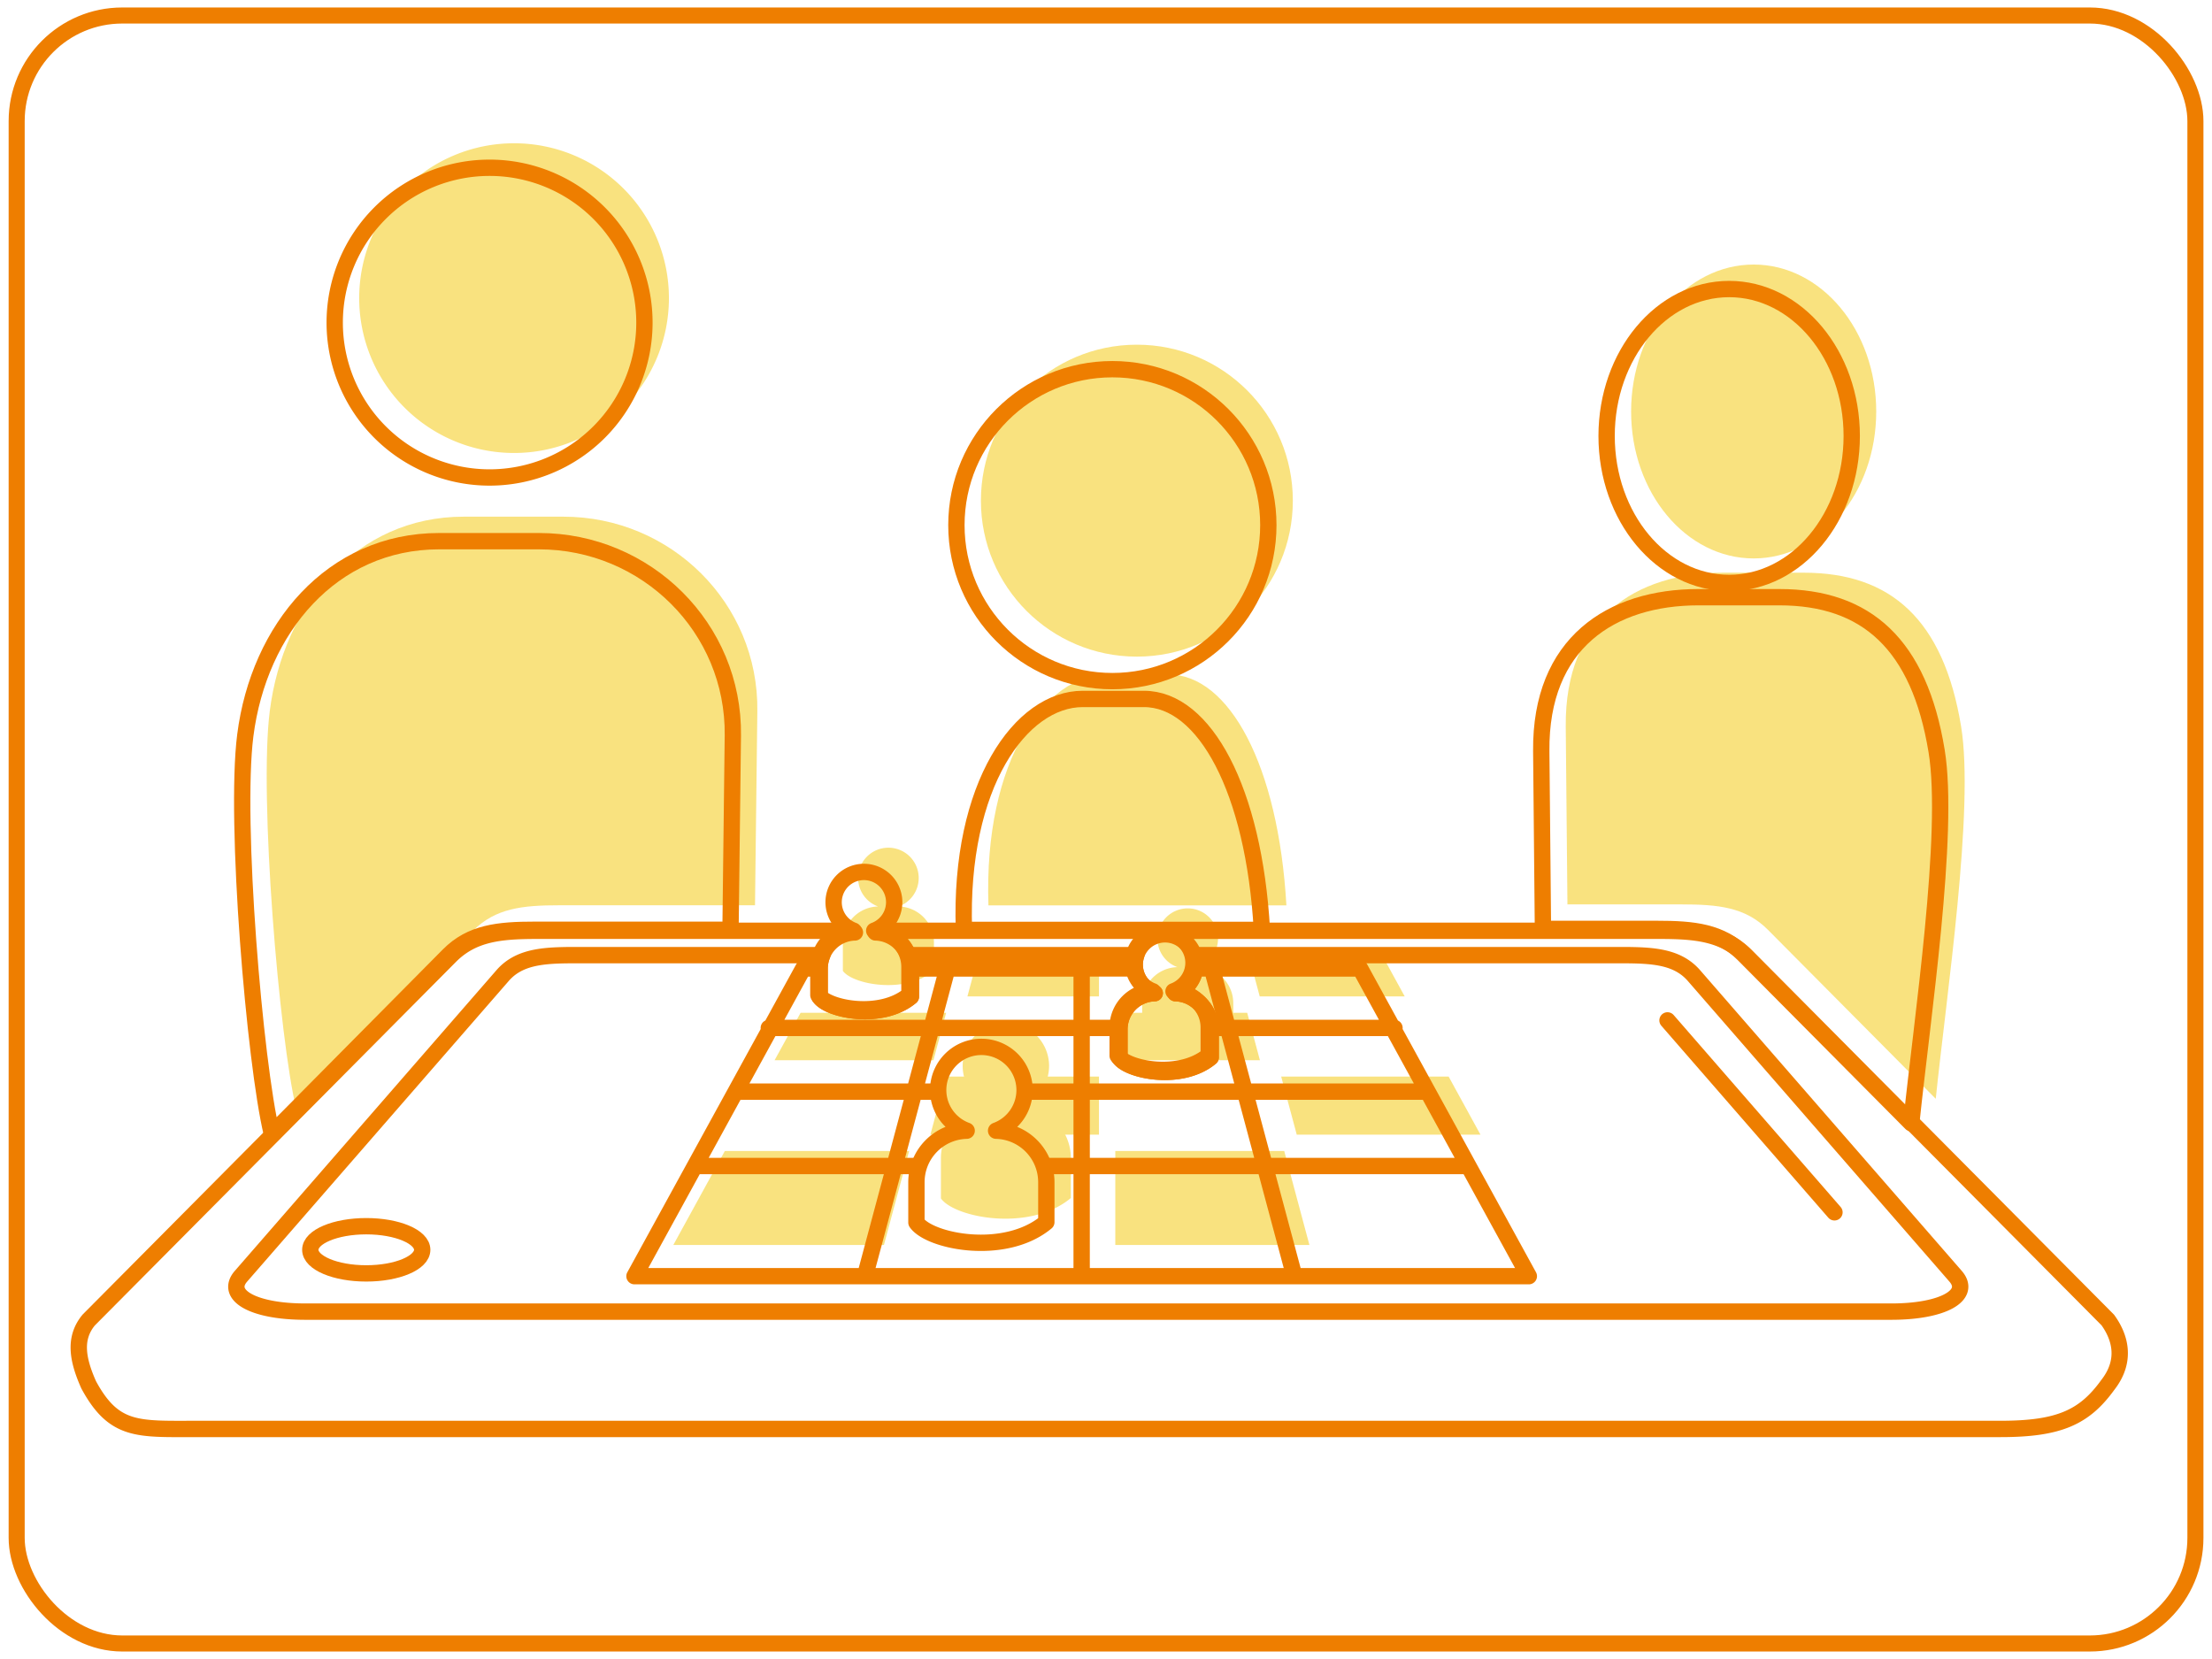 <?xml version="1.0"?>
<svg xmlns="http://www.w3.org/2000/svg" width="1024" height="768" version="1.1" viewBox="0 0 270.93 203.2">
 <title>Kursbild</title>
 <defs>
  <style type="text/css"><![CDATA[
    .fil0 {fill:#1977F3;fill-rule:nonzero}
    .fil1 {fill:#FEFEFE;fill-rule:nonzero}
   ]]></style>
  <style type="text/css"><![CDATA[
    .fil0 {fill:#1977F3;fill-rule:nonzero}
    .fil1 {fill:#FEFEFE;fill-rule:nonzero}
   ]]></style>
  <style type="text/css"><![CDATA[
    .fil0 {fill:#1977F3;fill-rule:nonzero}
    .fil1 {fill:#FEFEFE;fill-rule:nonzero}
   ]]></style>
  <style type="text/css"><![CDATA[
    .fil0 {fill:#1977F3;fill-rule:nonzero}
    .fil1 {fill:#FEFEFE;fill-rule:nonzero}
   ]]></style>
  <style type="text/css"><![CDATA[
    .fil0 {fill:#1977F3;fill-rule:nonzero}
    .fil1 {fill:#FEFEFE;fill-rule:nonzero}
   ]]></style>
  <style type="text/css"><![CDATA[
    .fil0 {fill:#1977F3;fill-rule:nonzero}
    .fil1 {fill:#FEFEFE;fill-rule:nonzero}
   ]]></style>
 </defs>
 <g transform="translate(110.06 -115.67)" fill="#f3c500" opacity=".5">
  <path d="m1.291 256.65-3.083 11.506h-25.798l6.308-11.506z"/>
  <path d="m26.544 256.65h20.692l3.083 11.506h-23.775z"/>
  <path d="m46.863 247.53 1.907 7.12h22.503l-3.903-7.12z"/>
  <path d="m42.817 232.42 1.417 5.292h17.758l-2.901-5.292z"/>
  <path d="m26.544 239.72h16.156l1.557 5.811h-17.713z"/>
  <path d="m-12.001 239.72-3.186 5.811h19.456l1.557-5.811z"/>
  <path d="m9.851 232.42-1.418 5.292h16.111v-5.292z"/>
  <path d="m5.804 247.53-1.908 7.12h20.647v-7.12z"/>
  <g>
   <path d="m-1.246 219.5a3.71 3.71 0 0 0-3.711 3.71 3.71 3.71 0 0 0 2.446 3.487c-2.401 0.065-4.314 2.014-4.314 4.43v3.457c1.155 1.645 7.605 2.926 11.157-0.032v-3.425c0-2.416-1.914-4.365-4.314-4.43a3.71 3.71 0 0 0 2.446-3.487 3.71 3.71 0 0 0-3.71-3.71z" style="mix-blend-mode:normal;paint-order:normal"/>
   <path d="m35.416 226.93a3.71 3.71 0 0 0-3.711 3.71 3.71 3.71 0 0 0 2.446 3.487c-2.401 0.065-4.314 2.014-4.314 4.43v3.457c1.155 1.645 7.605 2.926 11.157-0.032v-3.425c0-2.416-1.914-4.365-4.314-4.43a3.71 3.71 0 0 0 2.446-3.487 3.71 3.71 0 0 0-3.71-3.71z" style="mix-blend-mode:normal;paint-order:normal"/>
   <path d="m13.142 240.94a5.292 5.292 0 0 0-5.292 5.292 5.292 5.292 0 0 0 3.49 4.974c-3.424 0.092-6.154 2.873-6.154 6.319v4.931c1.648 2.347 10.848 4.173 15.913-0.046v-4.885c0-3.446-2.73-6.226-6.154-6.319a5.292 5.292 0 0 0 3.489-4.974 5.292 5.292 0 0 0-5.292-5.292z" style="mix-blend-mode:normal;paint-order:normal"/>
  </g>
  <g transform="matrix(.462 0 0 .462 -19.324 130.76)" style="mix-blend-mode:normal">
   <circle cx="105" cy="100.07" r="41.35" opacity="1" style="paint-order:normal"/>
   <path transform="matrix(.573 0 0 .573 -189.84 -43.903)" d="m500.82 331.67c-28.42 0-57.245 39.509-54.941 106.85h137.86c-3.689-64.799-26.489-106.85-54.576-106.85z" opacity="1" style="paint-order:normal"/>
  </g>
  <g transform="matrix(.578 0 0 .578 45.592 122.89)" style="mix-blend-mode:normal">
   <ellipse cx="102.32" cy="74.707" rx="25.972" ry="31.139" opacity="1" style="paint-order:normal"/>
   <path d="m95.817 108.87c-18.458 0-33.534 9.686-33.317 32.595l0.357 37.694h24.151c7.813 0 13.576 0.59 18.334 5.381l35.565 35.811c2.24-21.78 8.226-61.471 5.374-78.886-3.702-22.608-14.86-32.595-33.318-32.595z" opacity="1" style="paint-order:normal"/>
  </g>
  <g transform="matrix(.578 0 0 .578 -107.79 94.345)" style="mix-blend-mode:normal">
   <path d="m137.82 100.07a32.816 32.816 0 0 1-32.816 32.816 32.816 32.816 0 0 1-32.816-32.816 32.816 32.816 0 0 1 32.816-32.816 32.816 32.816 0 0 1 32.816 32.816" opacity="1" style="paint-order:normal"/>
   <path transform="matrix(.457 0 0 .458 1.266 27.889)" d="m203.63 258.72c-49.809 0-83.618 40.493-89.906 89.896-5.066 39.808 4.419 151.55 12.279 184.23l82.008-82.564c10.402-10.472 23-11.762 40.078-11.762h90.637l1.082-89.902c0.599-49.798-40.1-89.896-89.908-89.896z" opacity="1" style="paint-order:normal"/>
  </g>
 </g>
 <g transform="translate(110.06 -115.67)" fill="none" stroke-linecap="round" stroke-linejoin="round" style="mix-blend-mode:normal">
  <g stroke="#ee7e00">
   <g>
    <g transform="matrix(.462 0 0 .462 -22.325 133.76)">
     <circle cx="105" cy="100.07" r="41.35" stroke-width="4.328" style="paint-order:normal"/>
     <path transform="matrix(.573 0 0 .573 -189.84 -43.903)" d="m500.82 331.67c-28.42 0-57.245 39.509-54.941 106.85h137.86c-3.689-64.799-26.489-106.85-54.576-106.85z" stroke-width="7.559" style="paint-order:normal"/>
    </g>
    <g transform="matrix(.578 0 0 .578 42.592 125.89)">
     <ellipse cx="102.32" cy="74.707" rx="25.972" ry="31.139" stroke-width="3.458" style="paint-order:normal"/>
     <path d="m95.817 108.87c-18.458 0-33.534 9.686-33.317 32.595l0.357 37.694h24.151c7.813 0 13.576 0.59 18.334 5.381l35.565 35.811c2.24-21.78 8.226-61.471 5.374-78.886-3.702-22.608-14.86-32.595-33.318-32.595z" stroke-width="3.458" style="paint-order:normal"/>
    </g>
    <g transform="matrix(.578 0 0 .578 -110.79 97.345)">
     <path d="m137.82 100.07a32.816 32.816 0 0 1-32.816 32.816 32.816 32.816 0 0 1-32.816-32.816 32.816 32.816 0 0 1 32.816-32.816 32.816 32.816 0 0 1 32.816 32.816" stroke-width="3.458" style="paint-order:normal"/>
     <path transform="matrix(.457 0 0 .458 1.266 27.889)" d="m203.63 258.72c-49.809 0-83.618 40.493-89.906 89.896-5.066 39.808 4.419 151.55 12.279 184.23l82.008-82.564c10.402-10.472 23-11.762 40.078-11.762h90.637l1.082-89.902c0.599-49.798-40.1-89.896-89.908-89.896z" stroke-width="7.559" style="paint-order:normal"/>
    </g>
   </g>
   <path transform="matrix(.265 0 0 .265 -110.06 115.67)" d="m248.09 430.21c-17.078 0-29.677 1.29-40.078 11.762l-167.01 168.14c-6.804 8.229-5.415 17.894 0 29.998 11.74 21.649 22.697 20.35 49.541 20.35h834.14c27.136 0 38.75-5.428 49.541-20.35 9.049-11.596 5.414-22.511 0-29.998l-167.01-168.14c-10.402-10.472-23-11.762-40.078-11.762h-360.72a14.024 14.022 0 0 1-1.728 0.76c9.072 0.246 16.307 7.614 16.307 16.746v12.943c-13.422 11.181-37.802 6.339-42.168 0.121v-13.064c1e-5 -9.133 7.234-16.501 16.307-16.746a14.024 14.022 0 0 1-1.725-0.76zm290.39 1.637a14.024 14.022 0 0 1 14.023 14.021 14.024 14.022 0 0 1-9.246 13.182c9.072 0.246 16.307 7.612 16.307 16.744v12.943c-13.422 11.181-37.8 6.341-42.166 0.123v-13.066c0-9.133 7.232-16.499 16.305-16.744a14.024 14.022 0 0 1-9.246-13.182 14.024 14.022 0 0 1 14.023-14.021z" stroke-width="7.559"/>
   <path transform="matrix(.265 0 0 .265 -110.06 115.67)" d="m269.12 441.46c-15.694 0-28.462-0.157-36.83 9.459l-120.91 138.95c-7.578 8.708 5.606 16.367 29.725 16.367h733.03c24.119 0 37.302-7.659 29.725-16.367l-120.91-138.95c-8.368-9.616-21.136-9.459-36.83-9.459h-194.32a14.024 14.022 0 0 1 0.713 4.41 14.024 14.022 0 0 1-9.246 13.182c9.072 0.246 16.307 7.612 16.307 16.744v12.943c-13.422 11.181-37.8 6.341-42.166 0.123v-13.066c0-9.133 7.232-16.499 16.305-16.744a14.024 14.022 0 0 1-9.246-13.182 14.024 14.022 0 0 1 0.713-4.41h-105.38c0.775 1.932 1.207 4.042 1.207 6.258v12.943c-13.422 11.181-37.802 6.339-42.168 0.121v-13.064c0-2.216 0.434-4.326 1.209-6.258z" stroke-width="7.559"/>
  </g>
  <g>
   <g transform="matrix(1.18 0 0 1.18 -7.444 -58.845)" stroke-width="1.695">
    <path transform="matrix(.224 0 0 .224 -88.691 158.85)" d="m569.24 396.08a3.78 3.78 0 0 0-0.055 2e-3h-8.943a14.024 14.022 0 0 1 0.025 0.824 14.024 14.022 0 0 1-1.725 6.736h7.85l5.359 20.002h-4.731c0.197 1.032 0.307 2.096 0.307 3.188v4.375h6.449l5.885 21.963h-66.945v-21.963h12.445v-4.375c0-1.091 0.109-2.156 0.307-3.188h-12.752v-20.002h21.23a14.024 14.022 0 0 1-1.727-6.736 14.024 14.022 0 0 1 0.025-0.824h-103.71c0.139 0.871 0.23 1.758 0.23 2.67v4.891h13.033l-5.357 20.002h-65.26l10.965-20.002h4.453v-4.891c0-0.912 0.09-1.799 0.229-2.67h-6.912a3.78 3.78 0 0 0-3.318 1.959l-14.234 25.959a3.78 3.78 0 0 0-2.18 3.426 3.78 3.78 0 0 0 0.031 0.494l-61.807 112.72a3.78 3.78 0 0 0 3.311 5.602h414.44a3.78 3.78 0 0 0 3.311-5.602l-61.814-112.74a3.78 3.78 0 0 0 0.031-0.479 3.78 3.78 0 0 0-2.168-3.42l-14.236-25.965a3.78 3.78 0 0 0-3.318-1.959h-68.553a3.78 3.78 0 0 0-0.164-2e-3zm-119.62 7.562h55.531v20.002h-60.891zm124.6 0h61.508l10.965 20.002h-67.115zm-207.19 27.564h67.379l-5.885 21.963h-73.535zm75.205 0h62.916v21.963h-23.266a20.002 19.999 0 0 1 0.174 2.644 20.002 19.999 0 0 1-0.613 4.908h23.705v26.91h-15.619c1.185 2.324 2 4.869 2.369 7.562h13.25v43.488h-91.715l11.652-43.488h7.129c0.369-2.693 1.185-5.238 2.369-7.562h-7.473l7.211-26.91h8.344a20.002 19.999 0 0 1-0.611-4.908 20.002 19.999 0 0 1 0.176-2.644h-5.885zm139.37 0h69.234l12.041 21.963h-75.391zm-230.75 29.516h75.652l-7.209 26.91h-83.195zm161.87 0h68.969l7.211 26.91h-76.18zm76.795 0h77.508l14.752 26.91h-85.051zm-257.56 34.473h85.316l-11.652 43.488h-97.506zm180.76 0h78.205l11.652 43.488h-89.857zm86.029 0h87.17l23.842 43.488h-99.359z" color="#000000" color-rendering="auto" dominant-baseline="auto" fill="#ee7e00" image-rendering="auto" shape-rendering="auto" solid-color="#000000" stop-color="#000000" style="font-feature-settings:normal;font-variant-alternates:normal;font-variant-caps:normal;font-variant-east-asian:normal;font-variant-ligatures:normal;font-variant-numeric:normal;font-variant-position:normal;font-variation-settings:normal;inline-size:0;isolation:auto;mix-blend-mode:normal;shape-margin:0;shape-padding:0;text-decoration-color:#000000;text-decoration-line:none;text-decoration-style:solid;text-indent:0;text-orientation:mixed;text-transform:none;white-space:normal"/>
    <g fill="none" stroke="#ee7e00" stroke-linecap="round" stroke-linejoin="round" stroke-width="1.695">
     <path d="m2.709 238.4a3.144 3.144 0 0 0-3.144 3.144 3.144 3.144 0 0 0 2.073 2.955c-2.034 0.055-3.656 1.707-3.656 3.754v2.929c0.979 1.394 6.444 2.479 9.454-0.027v-2.902c0-2.047-1.622-3.699-3.656-3.754a3.144 3.144 0 0 0 2.073-2.955 3.144 3.144 0 0 0-3.144-3.144z" style="paint-order:normal"/>
     <path d="m33.775 244.69a3.144 3.144 0 0 0-3.144 3.144 3.144 3.144 0 0 0 2.073 2.955c-2.034 0.055-3.656 1.707-3.656 3.754v2.929c0.979 1.394 6.444 2.479 9.454-0.027v-2.902c0-2.047-1.622-3.699-3.656-3.754a3.144 3.144 0 0 0 2.073-2.955 3.144 3.144 0 0 0-3.144-3.144z" style="paint-order:normal"/>
     <path d="m14.902 256.56a4.484 4.484 0 0 0-4.484 4.484 4.484 4.484 0 0 0 2.957 4.215c-2.901 0.078-5.214 2.434-5.214 5.355v4.178c1.396 1.988 9.192 3.536 13.484-0.039v-4.139c0-2.92-2.313-5.276-5.214-5.355a4.484 4.484 0 0 0 2.956-4.215 4.484 4.484 0 0 0-4.484-4.484z" style="paint-order:normal"/>
    </g>
   </g>
   <path d="m114.63 264.16-20.451-23.51" stroke="#ee7e00" stroke-width="2" style="paint-order:normal"/>
   <ellipse cx="-65.201" cy="268.75" rx="6.854" ry="2.89" stroke="#ee7e00" stroke-width="2" style="paint-order:normal"/>
  </g>
 </g>
 <g>
  <rect transform="translate(110.06 -115.67)" x="-108.02" y="117.57" width="266.86" height="199.4" ry="12.932" fill="none" stroke="#ee7e00" stroke-linejoin="round" stroke-width="1.966"/>
 </g>
</svg>
